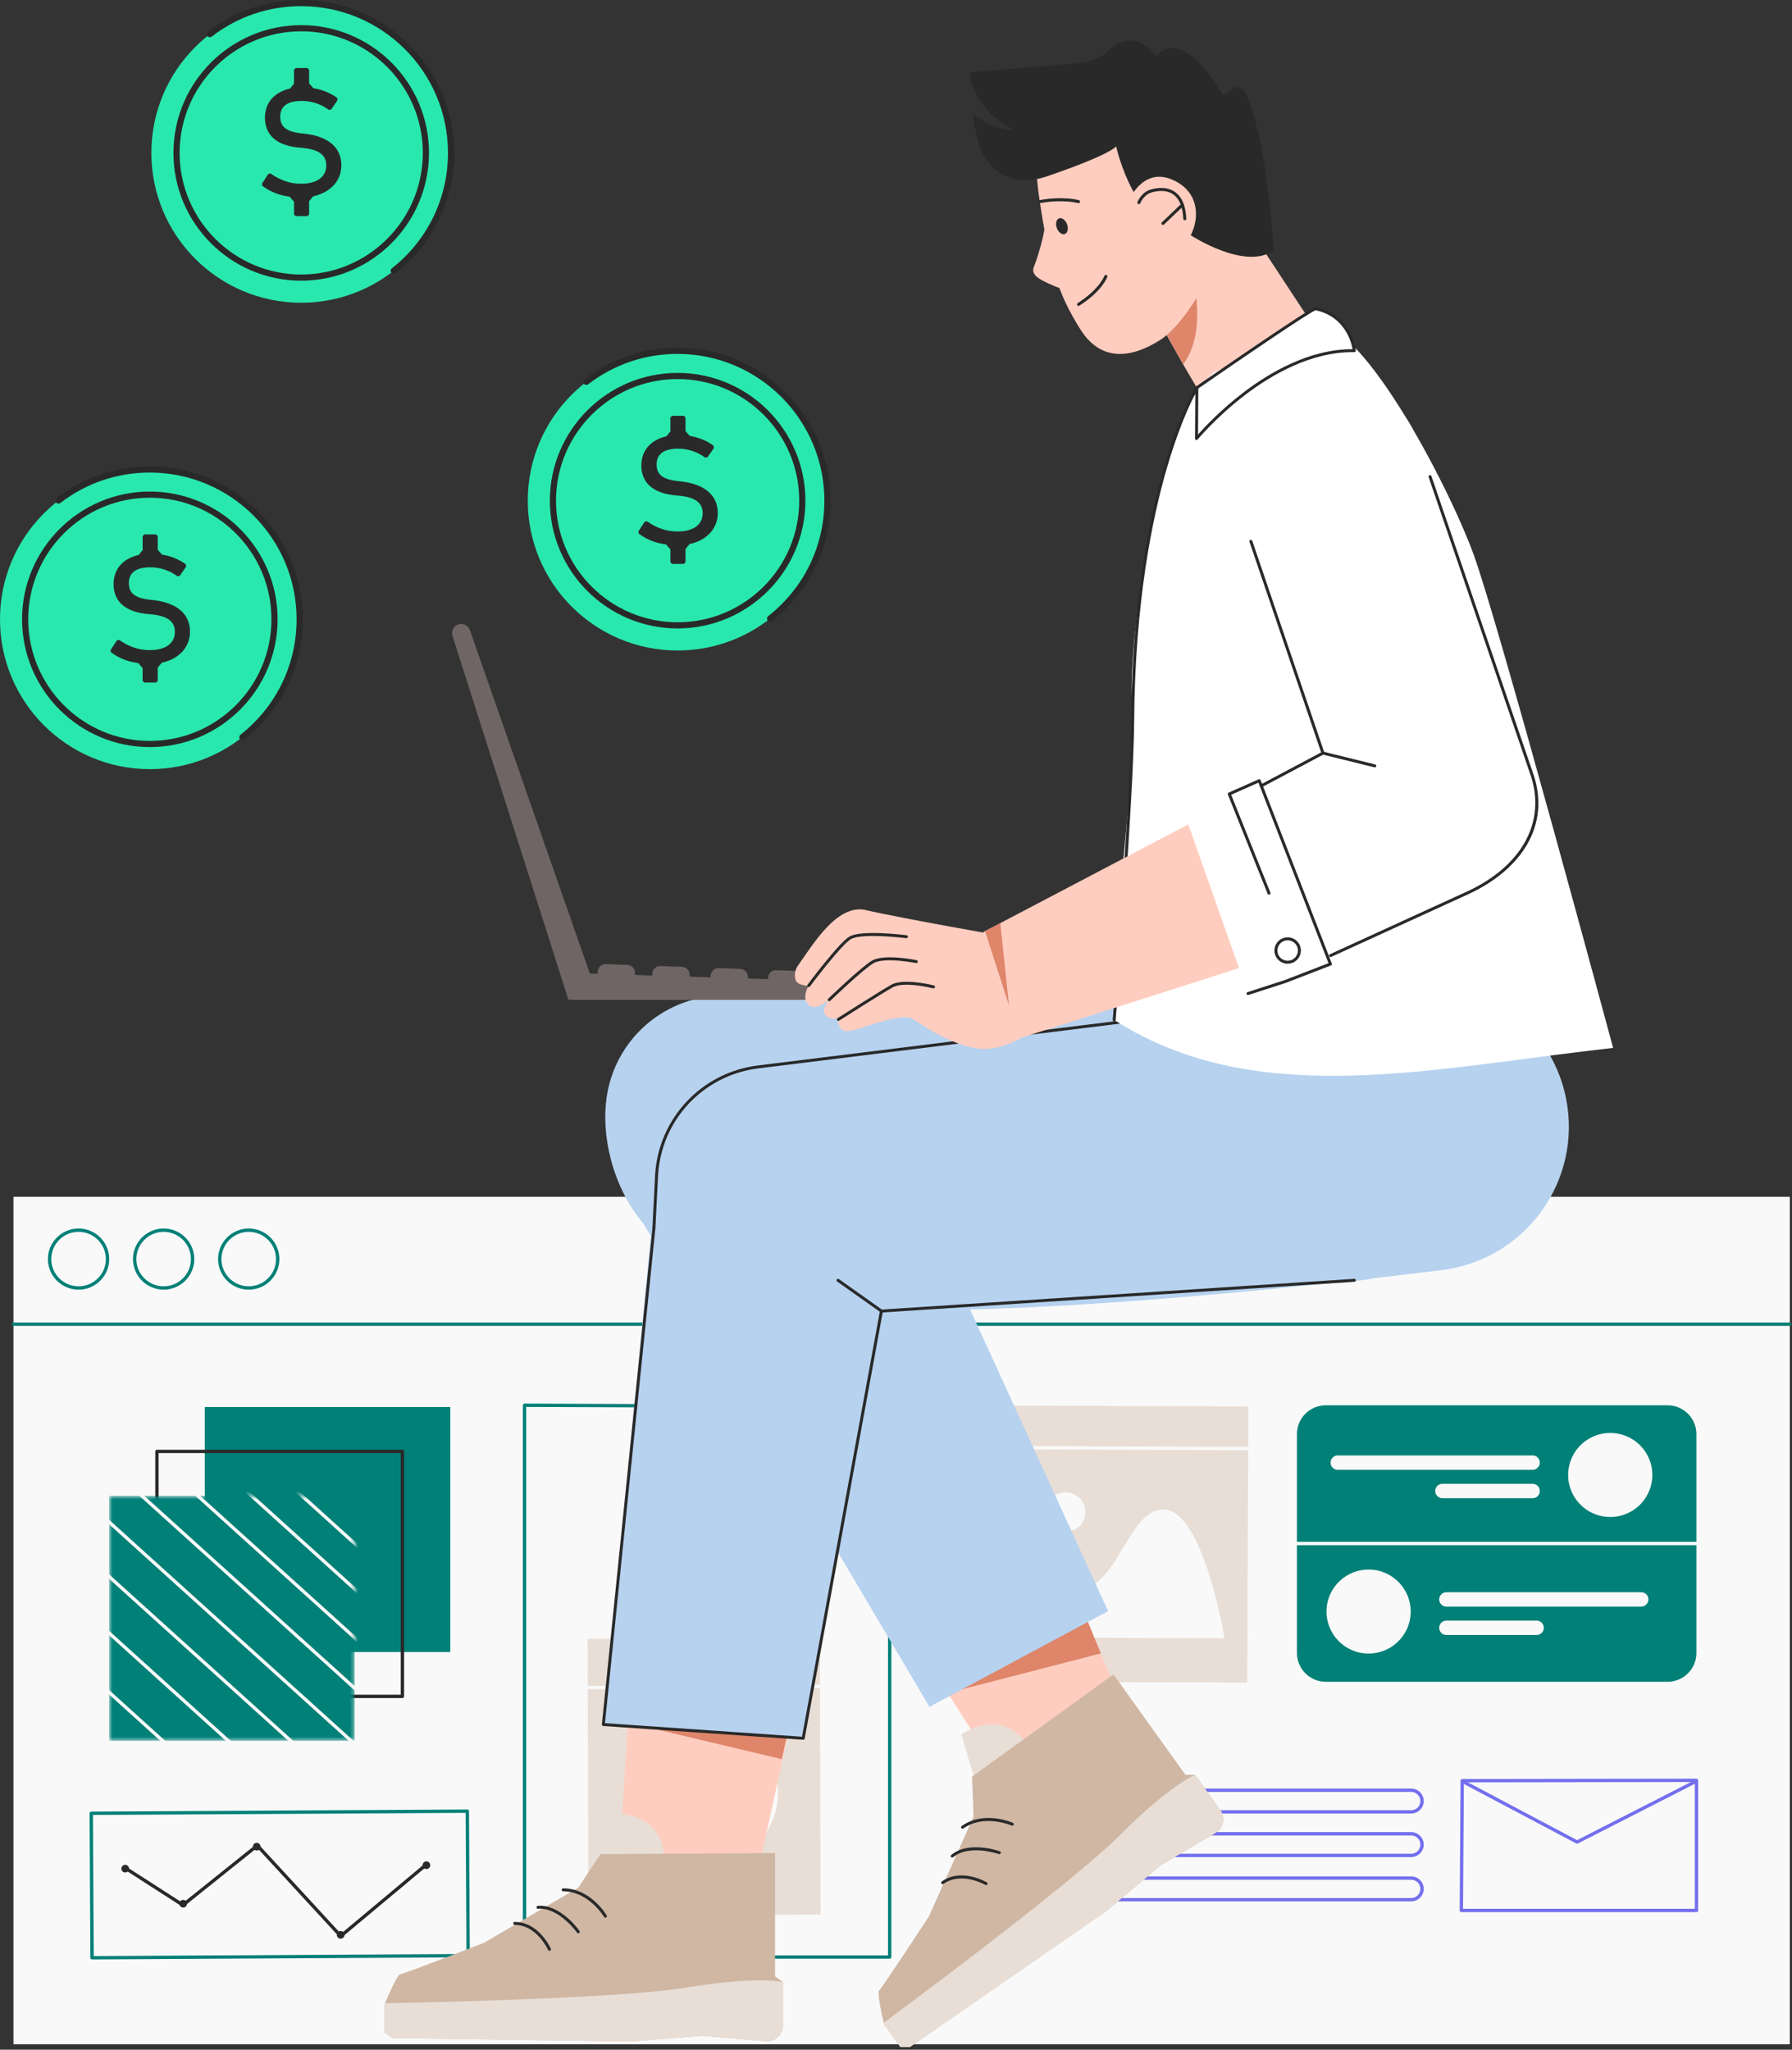 <svg width="438" height="501" viewBox="0 0 438 501" fill="none" xmlns="http://www.w3.org/2000/svg">
<rect x="0" y="0" width="438" height="501" fill="#333333" stroke="none"/>
<path d="M3.291 292.524H437.472V499.678H3.291V292.524Z" fill="#F9F9F9"/>
<path d="M3.285 324.074H437.467C437.693 324.074 437.876 323.892 437.876 323.665C437.876 323.439 437.693 323.257 437.467 323.257H3.285C3.059 323.257 2.876 323.439 2.876 323.665C2.876 323.892 3.059 324.074 3.285 324.074Z" fill="#008077"/>
<path d="M19.203 315.226C23.334 315.226 26.695 311.872 26.695 307.751C26.695 303.629 23.334 300.275 19.203 300.275C15.073 300.275 11.71 303.629 11.71 307.751C11.71 311.872 15.07 315.226 19.203 315.226ZM19.203 301.093C22.884 301.093 25.876 304.081 25.876 307.751C25.876 311.42 22.881 314.409 19.203 314.409C15.526 314.409 12.529 311.42 12.529 307.751C12.529 304.081 15.523 301.093 19.203 301.093Z" fill="#008077"/>
<path d="M39.996 315.226C44.126 315.226 47.487 311.872 47.487 307.751C47.487 303.629 44.126 300.275 39.996 300.275C35.865 300.275 32.504 303.629 32.504 307.751C32.504 311.872 35.865 315.226 39.996 315.226ZM39.996 301.093C43.676 301.093 46.668 304.081 46.668 307.751C46.668 311.42 43.673 314.409 39.996 314.409C36.318 314.409 33.323 311.42 33.323 307.751C33.323 304.081 36.318 301.093 39.996 301.093Z" fill="#008077"/>
<path d="M60.795 315.226C64.925 315.226 68.286 311.872 68.286 307.751C68.286 303.629 64.925 300.275 60.795 300.275C56.664 300.275 53.303 303.629 53.303 307.751C53.303 311.872 56.664 315.226 60.795 315.226ZM60.795 301.093C64.475 301.093 67.467 304.081 67.467 307.751C67.467 311.42 64.472 314.409 60.795 314.409C57.117 314.409 54.123 311.42 54.123 307.751C54.123 304.081 57.117 301.093 60.795 301.093Z" fill="#008077"/>
<path d="M50.057 343.915H110.055V403.794H50.057V343.915Z" fill="#008077"/>
<path d="M38.361 415.049H98.359C98.585 415.049 98.768 414.867 98.768 414.641V354.762C98.768 354.536 98.585 354.354 98.359 354.354H38.361C38.134 354.354 37.951 354.536 37.951 354.762V414.641C37.951 414.867 38.134 415.049 38.361 415.049ZM97.949 414.232H38.77V355.171H97.949V414.232Z" fill="#292929"/>
<mask id="mask0_3674_1538" style="mask-type:luminance" maskUnits="userSpaceOnUse" x="26" y="365" width="61" height="61">
<path d="M26.664 365.613H86.662V425.492H26.664V365.613Z" fill="white"/>
</mask>
<g mask="url(#mask0_3674_1538)">
<path d="M26.664 365.614H86.662V425.493H26.664V365.614Z" fill="#008077"/>
<path d="M111.455 400.072C111.567 400.072 111.679 400.026 111.758 399.939C111.911 399.773 111.898 399.514 111.731 399.361L50.475 343.98C50.308 343.828 50.049 343.841 49.896 344.008C49.743 344.174 49.757 344.433 49.923 344.585L111.18 399.966C111.259 400.037 111.357 400.072 111.455 400.072Z" fill="#F9F9F9"/>
<path d="M104.648 405.047C104.76 405.047 104.872 405.001 104.951 404.914C105.104 404.747 105.09 404.489 104.924 404.336L43.667 348.955C43.501 348.802 43.242 348.816 43.089 348.982C42.936 349.148 42.949 349.407 43.116 349.56L104.372 404.941C104.452 405.012 104.55 405.047 104.648 405.047Z" fill="#F9F9F9"/>
<path d="M97.844 410.792C97.956 410.792 98.068 410.746 98.147 410.659C98.3 410.492 98.286 410.234 98.12 410.081L36.863 354.7C36.697 354.548 36.437 354.561 36.285 354.727C36.132 354.894 36.145 355.152 36.312 355.305L97.568 410.686C97.647 410.757 97.746 410.792 97.844 410.792Z" fill="#F9F9F9"/>
<path d="M91.034 416.983C91.145 416.983 91.257 416.936 91.337 416.849C91.489 416.683 91.476 416.424 91.309 416.272L30.053 360.891C29.886 360.738 29.627 360.752 29.474 360.918C29.321 361.084 29.335 361.343 29.501 361.495L90.758 416.876C90.837 416.947 90.935 416.983 91.034 416.983Z" fill="#F9F9F9"/>
<path d="M91.034 430.625C91.145 430.625 91.257 430.579 91.337 430.491C91.489 430.325 91.476 430.066 91.309 429.914L23.244 368.379C23.078 368.226 22.818 368.24 22.665 368.406C22.512 368.572 22.526 368.831 22.693 368.984L90.758 430.519C90.837 430.589 90.935 430.625 91.034 430.625Z" fill="#F9F9F9"/>
<path d="M77.422 431.649C77.534 431.649 77.646 431.602 77.725 431.515C77.878 431.349 77.865 431.09 77.698 430.938L16.442 375.557C16.275 375.404 16.016 375.418 15.863 375.584C15.71 375.75 15.724 376.009 15.89 376.161L77.147 431.542C77.226 431.613 77.324 431.649 77.422 431.649Z" fill="#F9F9F9"/>
<path d="M70.615 439.305C70.727 439.305 70.839 439.259 70.918 439.171C71.071 439.005 71.057 438.746 70.891 438.594L9.634 383.213C9.468 383.06 9.208 383.074 9.055 383.24C8.903 383.406 8.916 383.665 9.083 383.818L70.339 439.199C70.418 439.269 70.517 439.305 70.615 439.305Z" fill="#F9F9F9"/>
<path d="M63.804 447.621C63.916 447.621 64.028 447.575 64.107 447.488C64.26 447.322 64.246 447.063 64.08 446.91L2.823 391.529C2.657 391.377 2.398 391.39 2.245 391.556C2.092 391.723 2.105 391.981 2.272 392.134L63.528 447.515C63.608 447.586 63.706 447.621 63.804 447.621Z" fill="#F9F9F9"/>
</g>
<path d="M324.051 343.489H407.576C411.474 343.489 414.633 346.642 414.633 350.531V404.03C414.633 407.919 411.474 411.072 407.576 411.072H324.051C320.153 411.072 316.994 407.919 316.994 404.03V350.531C316.994 346.642 320.153 343.489 324.051 343.489Z" fill="#008077"/>
<path d="M383.548 362.842C382.263 357.317 385.71 351.798 391.247 350.515C396.784 349.232 402.314 352.672 403.6 358.197C404.885 363.722 401.438 369.241 395.902 370.524C390.365 371.806 384.834 368.367 383.548 362.842Z" fill="#F9F9F9"/>
<path d="M326.977 359.259H374.599C375.571 359.259 376.36 358.472 376.36 357.502C376.36 356.532 375.571 355.745 374.599 355.745H326.977C326.005 355.745 325.216 356.532 325.216 357.502C325.216 358.472 326.005 359.259 326.977 359.259Z" fill="#F9F9F9"/>
<path d="M352.549 366.198H374.599C375.571 366.198 376.36 365.411 376.36 364.441C376.36 363.471 375.571 362.684 374.599 362.684H352.549C351.577 362.684 350.788 363.471 350.788 364.441C350.788 365.411 351.577 366.198 352.549 366.198Z" fill="#F9F9F9"/>
<path d="M332.185 403.91C326.648 402.627 323.201 397.108 324.486 391.583C325.772 386.058 331.303 382.618 336.84 383.901C342.377 385.184 345.823 390.703 344.538 396.228C343.252 401.753 337.722 405.192 332.185 403.91Z" fill="#F9F9F9"/>
<path d="M353.527 389.182H401.15C402.122 389.182 402.911 389.968 402.911 390.939C402.911 391.909 402.122 392.696 401.15 392.696H353.527C352.555 392.696 351.766 391.909 351.766 390.939C351.766 389.968 352.555 389.182 353.527 389.182Z" fill="#F9F9F9"/>
<path d="M375.576 399.634H353.526C352.554 399.634 351.765 398.847 351.765 397.877C351.765 396.907 352.554 396.12 353.526 396.12H375.576C376.548 396.12 377.337 396.907 377.337 397.877C377.337 398.847 376.548 399.634 375.576 399.634Z" fill="#F9F9F9"/>
<path d="M316.996 377.689H414.635C414.862 377.689 415.045 377.507 415.045 377.281C415.045 377.055 414.862 376.872 414.635 376.872H316.996C316.769 376.872 316.586 377.055 316.586 377.281C316.586 377.507 316.769 377.689 316.996 377.689Z" fill="#F9F9F9"/>
<path d="M231.767 343.509L305.106 343.777L304.858 411.27L231.519 411.002L231.767 343.509Z" fill="#E8DED6"/>
<path d="M305.063 354.475C305.29 354.475 305.473 354.292 305.473 354.069C305.473 353.843 305.29 353.66 305.066 353.657L231.729 353.388C231.503 353.388 231.32 353.57 231.32 353.794C231.32 354.02 231.503 354.202 231.726 354.205L305.063 354.475Z" fill="#F9F9F9"/>
<path d="M299.3 400.438L237.451 400.209C237.451 400.209 241.756 383.57 249.127 382.428C258.305 381.006 262.218 391.258 268.262 386.599C274.309 381.943 277.309 368.81 284.454 368.965C294.175 369.18 299.297 400.436 299.297 400.436L299.3 400.438Z" fill="#F9F9F9"/>
<path d="M258.16 373.854C255.797 372.603 254.897 369.678 256.15 367.32C257.404 364.962 260.335 364.064 262.698 365.315C265.061 366.565 265.961 369.491 264.708 371.849C263.454 374.207 260.523 375.104 258.16 373.854Z" fill="#F9F9F9"/>
<path d="M128.206 478.761H217.456C217.682 478.761 217.865 478.578 217.865 478.352V343.818C217.865 343.592 217.682 343.41 217.458 343.41L128.208 343.08C128.099 343.08 127.995 343.124 127.919 343.2C127.842 343.276 127.799 343.38 127.799 343.489V478.352C127.799 478.578 127.982 478.761 128.208 478.761H128.206ZM217.046 477.943H128.615V343.897L217.046 344.224V477.943Z" fill="#008077"/>
<path d="M166.486 384.158C161.096 380.867 159.4 373.839 162.698 368.46C165.996 363.082 173.039 361.389 178.429 364.68C183.819 367.971 185.515 374.999 182.217 380.378C178.919 385.756 171.876 387.449 166.486 384.158Z" fill="#736FED"/>
<path d="M166.085 374.49L175.184 379.579L175.048 369.17L166.085 374.49Z" fill="#F0EDEA"/>
<path d="M200.566 467.959L143.809 468.248L143.631 400.572L200.386 400.286L200.566 467.959Z" fill="#E8DED6"/>
<path d="M143.642 412.905L200.399 412.616C200.626 412.616 200.809 412.431 200.806 412.205C200.806 411.979 200.623 411.799 200.396 411.799L143.639 412.088C143.412 412.088 143.23 412.273 143.232 412.499C143.232 412.725 143.415 412.905 143.642 412.905Z" fill="#F9F9F9"/>
<path d="M195.672 409.125C195.776 409.125 195.883 409.084 195.962 409.005C196.123 408.844 196.123 408.585 195.962 408.427L191.7 404.18C191.539 404.022 191.28 404.022 191.121 404.18C190.963 404.341 190.963 404.6 191.121 404.758L195.383 409.005C195.462 409.084 195.569 409.125 195.672 409.125Z" fill="#F9F9F9"/>
<path d="M191.412 409.127C191.515 409.127 191.622 409.086 191.701 409.007L195.957 404.755C196.115 404.594 196.115 404.335 195.957 404.177C195.796 404.019 195.537 404.016 195.378 404.177L191.122 408.43C190.964 408.59 190.964 408.849 191.122 409.007C191.201 409.086 191.308 409.127 191.412 409.127Z" fill="#F9F9F9"/>
<path d="M166.23 455.236C156.781 452.015 151.737 441.76 154.965 432.33C158.193 422.9 168.47 417.867 177.92 421.089C187.37 424.31 192.414 434.565 189.186 443.995C185.958 453.424 175.68 458.457 166.23 455.236Z" fill="#F9F9F9"/>
<path d="M182.396 448.525L161.669 448.427C161.697 442.717 166.36 438.108 172.082 438.135C177.804 438.162 182.423 442.815 182.396 448.525Z" fill="#736FED"/>
<path d="M168.001 434.75C166.762 432.479 167.604 429.635 169.88 428.399C172.157 427.163 175.007 428.002 176.246 430.274C177.484 432.546 176.643 435.39 174.366 436.626C172.089 437.862 169.24 437.022 168.001 434.75Z" fill="#736FED"/>
<path d="M22.5 478.933L114.423 478.421C114.532 478.421 114.636 478.377 114.713 478.298C114.789 478.222 114.833 478.118 114.83 478.009L114.633 442.695C114.633 442.469 114.448 442.289 114.224 442.289L22.301 442.801C22.192 442.801 22.088 442.845 22.012 442.924C21.935 443 21.892 443.106 21.894 443.213L22.091 478.527C22.091 478.753 22.276 478.933 22.5 478.933ZM114.011 477.606L22.907 478.113L22.713 443.616L113.817 443.109L114.011 477.606Z" fill="#008077"/>
<path d="M83.287 473.634C83.38 473.634 83.472 473.601 83.549 473.539L104.527 456.006C104.701 455.861 104.723 455.602 104.578 455.431C104.434 455.256 104.174 455.235 104.002 455.379L83.325 472.662L63.194 450.808C63.047 450.65 62.803 450.631 62.637 450.767L44.684 465.156L30.832 456.243C30.644 456.12 30.39 456.174 30.267 456.365C30.144 456.556 30.199 456.806 30.39 456.929L44.49 466.001C44.638 466.096 44.832 466.085 44.968 465.976L62.853 451.641L82.989 473.501C83.069 473.588 83.18 473.634 83.292 473.634H83.287Z" fill="#292929"/>
<path d="M103.286 455.91C103.288 456.428 103.712 456.845 104.23 456.842C104.749 456.839 105.167 456.417 105.164 455.899C105.161 455.382 104.738 454.965 104.219 454.968C103.701 454.971 103.283 455.393 103.286 455.91Z" fill="#292929"/>
<path d="M82.329 472.931C82.332 473.448 82.755 473.865 83.274 473.863C83.792 473.86 84.21 473.438 84.207 472.92C84.205 472.402 83.781 471.986 83.263 471.988C82.744 471.991 82.326 472.413 82.329 472.931Z" fill="#292929"/>
<path d="M62.747 452.312C62.228 452.312 61.808 451.892 61.808 451.375C61.808 450.857 62.228 450.438 62.747 450.438C63.265 450.438 63.686 450.857 63.686 451.375C63.686 451.892 63.265 452.312 62.747 452.312Z" fill="#292929"/>
<path d="M44.556 464.407C44.05 464.526 43.739 465.033 43.859 465.534C43.979 466.036 44.487 466.349 44.989 466.229C45.492 466.109 45.806 465.603 45.686 465.101C45.566 464.597 45.058 464.287 44.556 464.407Z" fill="#292929"/>
<path d="M30.389 455.836C29.884 455.956 29.573 456.463 29.693 456.964C29.813 457.468 30.321 457.779 30.823 457.659C31.325 457.539 31.639 457.032 31.519 456.531C31.399 456.027 30.891 455.716 30.389 455.836Z" fill="#292929"/>
<path d="M357.18 467.379H414.652C414.879 467.379 415.062 467.197 415.062 466.97V435.16C415.062 435.051 415.018 434.947 414.942 434.871C414.865 434.795 414.761 434.751 414.652 434.751L357.395 434.835C357.171 434.835 356.989 435.018 356.986 435.241L356.773 466.968C356.773 467.077 356.814 467.18 356.893 467.259C356.969 467.336 357.073 467.379 357.182 467.379H357.18ZM414.243 466.562H357.592L357.799 435.653L414.243 435.568V466.559V466.562Z" fill="#736FED"/>
<path d="M385.466 450.649C385.528 450.649 385.594 450.636 385.651 450.603L414.835 435.702C415.037 435.598 415.116 435.353 415.013 435.151C414.909 434.95 414.663 434.871 414.461 434.974L385.468 449.778L357.868 435.159C357.668 435.053 357.42 435.13 357.314 435.328C357.207 435.527 357.284 435.775 357.483 435.881L385.272 450.6C385.332 450.633 385.397 450.647 385.463 450.647L385.466 450.649Z" fill="#736FED"/>
<path d="M261.733 443.273H344.928C346.613 443.273 347.986 441.906 347.986 440.222C347.986 438.538 346.615 437.171 344.928 437.171H261.733C260.049 437.171 258.676 438.538 258.676 440.222C258.676 441.906 260.046 443.273 261.733 443.273ZM344.928 437.991C346.162 437.991 347.167 438.993 347.167 440.225C347.167 441.456 346.162 442.459 344.928 442.459H261.733C260.499 442.459 259.495 441.456 259.495 440.225C259.495 438.993 260.499 437.991 261.733 437.991H344.928Z" fill="#736FED"/>
<path d="M272.951 453.917H344.928C346.613 453.917 347.986 452.549 347.986 450.866C347.986 449.182 346.615 447.814 344.928 447.814H272.951C271.267 447.814 269.896 449.182 269.896 450.866C269.896 452.549 271.267 453.917 272.951 453.917ZM344.928 448.634C346.162 448.634 347.167 449.637 347.167 450.868C347.167 452.1 346.162 453.102 344.928 453.102H272.951C271.717 453.102 270.715 452.1 270.715 450.868C270.715 449.637 271.72 448.634 272.951 448.634H344.928Z" fill="#736FED"/>
<path d="M249.205 464.743H344.928C346.613 464.743 347.986 463.375 347.986 461.692C347.986 460.008 346.616 458.641 344.928 458.641H249.205C247.521 458.641 246.148 460.008 246.148 461.692C246.148 463.375 247.518 464.743 249.205 464.743ZM344.928 459.461C346.162 459.461 347.167 460.463 347.167 461.694C347.167 462.926 346.162 463.928 344.928 463.928H249.205C247.971 463.928 246.967 462.926 246.967 461.694C246.967 460.463 247.971 459.461 249.205 459.461H344.928Z" fill="#736FED"/>
<path d="M213.159 269.517C232.914 316.518 274.888 418.206 274.888 418.206L244.852 434.557L156.694 296.057C149.402 284.98 154.955 268.027 168.419 259.465C183.486 249.884 206.249 253.076 213.159 269.517Z" fill="#FFCDBF"/>
<path d="M269.071 404.13L232.988 413.458L265.568 395.655L269.071 404.13Z" fill="#DE856A"/>
<path d="M163.659 246.58C155.982 250.543 150.292 257.836 148.54 266.657C145.223 283.39 155.93 306.635 172.998 307.583C213.348 309.826 284.97 311.918 327.231 313.185C333.475 313.37 339.421 311.97 344.657 309.33C353.562 304.848 360.428 296.801 363.246 286.915C363.781 285.049 364.168 283.117 364.398 281.134C366.265 265.066 357.354 250.508 343.731 244.125C338.88 241.85 333.428 240.616 327.651 240.72L306.688 241.104L297.266 241.273L232.073 242.466L173.71 243.534C170.123 243.94 166.73 244.991 163.656 246.58H163.659Z" fill="#B6D2EF"/>
<path d="M270.843 393.799L227.176 417.195L154.184 293.875L216.608 275.273L270.843 393.799Z" fill="#B6D2EF"/>
<path d="M251.367 426.787C251.277 426.828 245.956 416.988 234.954 423.938L241.012 443.983L255.539 432.614L251.367 426.79V426.787Z" fill="#E8DED6"/>
<path d="M216.066 494.757L220.057 500.331H222.421L270.514 467.027L283.752 455.898L297.361 447.851C299.122 446.62 299.537 444.19 298.286 442.443L292.092 433.794C292.092 433.794 292.092 433.794 292.086 433.794H289.73L272.16 409.268L237.587 434.243L237.953 444.042L227.062 468.383C227.062 468.383 215.553 486.023 214.884 486.502C214.291 486.925 215.651 492.986 215.989 494.441C215.989 494.441 215.989 494.441 215.989 494.446C216.039 494.645 216.066 494.754 216.066 494.754V494.757Z" fill="#CFB7A4"/>
<path d="M235.26 446.991C235.333 446.991 235.407 446.969 235.47 446.923C240.55 443.299 247.214 446.187 247.283 446.214C247.466 446.296 247.679 446.214 247.76 446.032C247.842 445.849 247.76 445.637 247.577 445.555C247.291 445.427 240.474 442.469 235.049 446.334C234.886 446.451 234.85 446.675 234.965 446.838C235.036 446.936 235.148 446.988 235.26 446.988V446.991Z" fill="#292929"/>
<path d="M232.734 454.041C232.816 454.041 232.898 454.013 232.966 453.956C236.886 450.671 244.061 453.155 244.132 453.183C244.32 453.248 244.528 453.15 244.593 452.962C244.662 452.774 244.561 452.567 244.372 452.502C244.064 452.393 236.739 449.854 232.499 453.403C232.346 453.531 232.327 453.76 232.456 453.913C232.527 453.997 232.63 454.041 232.734 454.041Z" fill="#292929"/>
<path d="M241.008 460.765C241.13 460.765 241.253 460.702 241.319 460.588C241.42 460.416 241.362 460.195 241.19 460.094C240.939 459.947 234.955 456.493 230.191 459.887C230.027 460.005 229.992 460.228 230.107 460.391C230.221 460.555 230.448 460.59 230.612 460.476C234.988 457.354 240.765 460.683 240.822 460.716C240.879 460.748 240.942 460.765 241.005 460.765H241.008Z" fill="#292929"/>
<path d="M216.066 494.757L220.057 500.331H222.421L270.514 467.027L283.752 455.898L297.361 447.851C299.122 446.62 299.537 444.19 298.286 442.443L292.092 433.794C292.092 433.794 292.092 433.794 292.086 433.794C291.89 433.881 285.602 436.627 273.724 448.565C261.655 460.696 215.989 494.441 215.989 494.441C215.989 494.441 215.989 494.441 215.989 494.446C216.039 494.645 216.066 494.754 216.066 494.754V494.757Z" fill="#E8DED6"/>
<path d="M217.536 308.98C206.925 358.837 183.345 466.264 183.345 466.264L150.973 459.571L161.442 301.674C161.778 288.426 170.558 274.655 186.515 275.276C204.369 275.971 221.249 291.54 217.536 308.978V308.98Z" fill="#FFCDBF"/>
<path d="M191.083 429.983L152.639 420.856L192.552 423.273L191.083 429.983Z" fill="#DE856A"/>
<path d="M220.974 291.964L196.327 424.88L147.471 421.521L160.619 286.181L220.974 291.964Z" fill="#B6D2EF"/>
<path d="M382.733 268.288C386.888 288.483 372.902 307.921 352.4 310.443C304.611 316.322 221.967 324.511 184.443 317.725C167.62 314.685 157.082 297.849 161.718 281.427C165.141 269.305 176.034 260.786 188.647 260.366L343.148 240.417C361.646 237.826 378.977 250.025 382.736 268.286L382.733 268.288Z" fill="#B6D2EF"/>
<path d="M159.832 300.528C160.023 300.528 160.184 300.378 160.193 300.184L160.834 287.457C161.519 273.882 171.825 262.813 185.344 261.141L306.235 246.176C306.435 246.152 306.574 245.972 306.549 245.773C306.525 245.574 306.345 245.435 306.145 245.46L185.254 260.424C171.388 262.14 160.812 273.495 160.111 287.421L159.469 300.149C159.458 300.348 159.614 300.517 159.813 300.528C159.819 300.528 159.824 300.528 159.832 300.528Z" fill="#292929"/>
<path d="M215.435 320.818C215.435 320.818 215.451 320.818 215.459 320.818L331.043 313.304C331.242 313.291 331.393 313.119 331.382 312.92C331.368 312.722 331.193 312.572 330.997 312.583L215.413 320.096C215.213 320.11 215.063 320.281 215.074 320.48C215.088 320.671 215.246 320.818 215.435 320.818Z" fill="#292929"/>
<path d="M196.328 425.242C196.5 425.242 196.652 425.12 196.682 424.945L215.793 320.52C215.817 320.381 215.76 320.242 215.645 320.161L205.042 312.647C204.878 312.533 204.654 312.571 204.537 312.732C204.422 312.895 204.46 313.118 204.621 313.236L215.036 320.616L196.025 424.499L147.867 421.186L160.19 300.203C160.209 300.004 160.065 299.827 159.868 299.808C159.674 299.786 159.491 299.933 159.472 300.129L147.111 421.483C147.1 421.581 147.13 421.676 147.192 421.753C147.255 421.826 147.345 421.873 147.444 421.881L196.298 425.24C196.298 425.24 196.314 425.24 196.322 425.24L196.328 425.242Z" fill="#292929"/>
<path d="M162.32 455.123C162.221 455.106 163.628 444.01 150.63 443.28L143.878 463.105L162.32 462.285V455.125V455.123Z" fill="#E8DED6"/>
<path d="M93.991 489.939V496.79L95.916 498.161L154.448 498.972L171.701 497.599L187.462 498.948C189.613 498.967 191.366 497.232 191.366 495.085V484.455C191.366 484.455 191.363 484.455 191.36 484.452L189.441 483.087V452.936L146.76 453.194L141.349 461.381L118.305 474.866C118.305 474.866 98.662 482.54 97.838 482.54C97.109 482.54 94.685 488.261 94.111 489.639C94.111 489.639 94.111 489.642 94.109 489.645C94.032 489.835 93.991 489.939 93.991 489.939Z" fill="#CFB7A4"/>
<path d="M147.981 468.736C148.044 468.736 148.106 468.72 148.164 468.687C148.336 468.586 148.393 468.366 148.292 468.194C148.134 467.922 144.312 461.561 137.645 461.561C137.446 461.561 137.282 461.721 137.282 461.923C137.282 462.124 137.443 462.285 137.645 462.285C143.891 462.285 147.631 468.499 147.667 468.562C147.735 468.676 147.855 468.739 147.978 468.739L147.981 468.736Z" fill="#292929"/>
<path d="M141.347 472.553C141.418 472.553 141.492 472.531 141.554 472.487C141.718 472.373 141.759 472.147 141.644 471.986C141.456 471.716 136.971 465.396 131.459 465.832C131.259 465.848 131.109 466.02 131.126 466.219C131.142 466.418 131.319 466.57 131.513 466.551C136.613 466.162 141.006 472.338 141.049 472.4C141.12 472.501 141.232 472.555 141.347 472.555V472.553Z" fill="#292929"/>
<path d="M134.3 476.821C134.349 476.821 134.398 476.811 134.448 476.791C134.631 476.71 134.712 476.497 134.631 476.315C134.513 476.048 131.655 469.766 125.802 469.766C125.602 469.766 125.439 469.926 125.439 470.128C125.439 470.33 125.6 470.49 125.802 470.49C131.18 470.49 133.94 476.549 133.967 476.609C134.027 476.742 134.161 476.824 134.297 476.824L134.3 476.821Z" fill="#292929"/>
<path d="M93.991 489.938V496.789L95.916 498.16L154.448 498.971L171.702 497.598L187.462 498.947C189.613 498.966 191.366 497.231 191.366 495.084V484.454C191.366 484.454 191.363 484.454 191.361 484.451C191.15 484.408 184.434 482.994 167.814 485.813C150.926 488.679 94.111 489.638 94.111 489.638C94.111 489.638 94.111 489.641 94.109 489.644C94.032 489.834 93.991 489.938 93.991 489.938Z" fill="#E8DED6"/>
<path d="M323.389 83.176C322.734 82.435 302.242 50.855 300.241 48.357C298.237 45.859 280.809 73.968 280.809 73.968C280.809 73.968 296.61 103.428 298.48 102.899C300.35 102.371 323.389 83.178 323.389 83.178V83.176Z" fill="#FFCDBF"/>
<path d="M289.066 58.336C289.066 58.336 296.975 78.784 289.192 89.07L280.805 73.965L289.066 58.333V58.336Z" fill="#DE856A"/>
<path d="M271.939 20.673C255.103 25.539 251.491 31.674 254.098 48.97C256.421 64.4 258.373 71.529 264.123 80.59C269.089 88.419 276.446 87.665 283.618 83.066C290.953 78.364 301.123 59.428 300.424 50.49C299.725 41.552 295.275 14.473 272.774 20.442C272.493 20.515 272.214 20.594 271.939 20.673Z" fill="#FFCDBF"/>
<path d="M255.323 55.192C255.512 55.773 254.289 61.142 252.681 65.299C251.971 67.133 253.923 68.212 256.254 69.282C258.244 70.198 260.338 70.987 260.292 70.437L255.326 55.192H255.323Z" fill="#FFCDBF"/>
<path d="M258.314 55.742C257.927 54.685 258.172 53.624 258.862 53.372C259.551 53.121 260.424 53.773 260.812 54.83C261.199 55.887 260.954 56.948 260.264 57.2C259.575 57.452 258.702 56.799 258.314 55.742Z" fill="#292929"/>
<path d="M254.143 49.653C254.165 49.653 254.187 49.653 254.212 49.648C259.789 48.632 263.48 49.629 263.518 49.639C263.715 49.694 263.92 49.58 263.974 49.383C264.029 49.187 263.914 48.983 263.718 48.928C263.562 48.885 259.838 47.869 254.078 48.92C253.876 48.956 253.742 49.149 253.78 49.351C253.813 49.531 253.969 49.653 254.143 49.653Z" fill="#292929"/>
<path d="M263.617 74.768C263.685 74.768 263.753 74.749 263.816 74.711C269.393 71.145 270.597 67.813 270.644 67.674C270.712 67.481 270.608 67.271 270.414 67.203C270.221 67.135 270.01 67.238 269.942 67.431C269.931 67.464 268.749 70.676 263.415 74.087C263.243 74.196 263.194 74.424 263.303 74.599C263.374 74.708 263.494 74.768 263.614 74.768H263.617Z" fill="#292929"/>
<path d="M248.446 31.843C242.128 30.284 236.22 20.714 237.203 17.655C241.509 17.265 252.977 16.35 260.531 15.751C264.105 15.467 268.154 15.138 270.671 12.591C277.264 5.913 282.735 13.697 282.735 13.697C289.41 6.022 298.883 23.191 298.883 23.191C301.629 22.253 303.426 17.554 306.259 27.606C306.554 28.647 306.882 29.87 307.239 31.219C310.133 42.279 311.296 61.177 311.296 61.177C304.449 66.274 291.042 57.505 291.042 57.505C277.266 56.699 272.811 35.768 272.811 35.768C272.811 35.768 271.91 37.607 256.002 43.069C247.695 45.922 242.614 41.881 240.187 37.629C239.128 35.785 237.79 29.083 237.686 27.702L238.672 28.462C241.476 30.622 244.907 31.807 248.448 31.84L248.446 31.843Z" fill="#292929"/>
<path d="M275.673 49.509C275.673 49.509 278.973 40.86 286.298 43.824C296.585 47.984 291.908 61.027 285.495 62.354C279.082 63.681 275.673 49.509 275.673 49.509Z" fill="#FFCDBF"/>
<path d="M289.59 53.836C289.59 53.836 289.601 53.836 289.606 53.836C289.811 53.827 289.97 53.653 289.959 53.449C289.814 50.313 288.883 48.12 287.196 46.927C285.135 45.469 282.558 45.935 281.203 46.341C278.97 47.014 278.048 49.297 278.009 49.395C277.936 49.586 278.028 49.801 278.22 49.874C278.411 49.948 278.624 49.855 278.7 49.665C278.714 49.632 279.541 47.613 281.419 47.05C282.642 46.682 284.963 46.254 286.767 47.529C288.261 48.583 289.085 50.586 289.219 53.481C289.227 53.68 289.391 53.833 289.587 53.833L289.59 53.836Z" fill="#292929"/>
<path d="M284.244 54.98C284.337 54.98 284.427 54.947 284.501 54.876L289.259 50.343C289.406 50.201 289.412 49.967 289.27 49.82C289.128 49.673 288.893 49.667 288.746 49.809L283.987 54.342C283.84 54.484 283.834 54.718 283.976 54.865C284.05 54.941 284.146 54.98 284.244 54.98Z" fill="#292929"/>
<path d="M242.382 244.387H139.73V237.821L242.434 241.052C243.335 241.079 244.053 241.818 244.053 242.719C244.053 243.64 243.305 244.387 242.382 244.387Z" fill="#706565"/>
<path d="M146.101 243.512L114.85 154.007C114.536 153.108 113.687 152.506 112.734 152.506C111.219 152.506 110.141 153.977 110.599 155.418L138.945 244.408L146.101 243.509V243.512Z" fill="#706565"/>
<path d="M196.885 240.597L196.825 239.145C196.784 238.153 195.987 237.36 194.993 237.325L189.703 237.137C188.641 237.099 187.756 237.935 187.734 238.995L187.718 239.82L196.888 240.597H196.885Z" fill="#706565"/>
<path d="M182.839 240.095L182.779 238.643C182.738 237.651 181.941 236.858 180.947 236.823L175.656 236.635C174.594 236.597 173.71 237.433 173.688 238.493L173.671 239.318L182.842 240.095H182.839Z" fill="#706565"/>
<path d="M168.604 239.591L168.544 238.139C168.503 237.147 167.706 236.355 166.712 236.319L161.421 236.131C160.359 236.093 159.474 236.929 159.453 237.989L159.436 238.815L168.606 239.591H168.604Z" fill="#706565"/>
<path d="M155.256 239.117L155.196 237.665C155.155 236.674 154.358 235.881 153.365 235.845L148.074 235.658C147.012 235.619 146.127 236.456 146.105 237.515L146.089 238.341L155.259 239.117H155.256Z" fill="#706565"/>
<path d="M322.11 79.225L296.699 91.023C296.699 91.023 291.829 95.129 288.965 102.261C279.931 124.763 275.596 162.537 276.805 172.391C277.867 181.035 272.918 226.775 272.918 226.775L272.331 249.304C305.806 270.855 347.619 261.642 388.586 256.804L394.273 256.131C394.273 256.131 366.271 152.106 360.128 135.379C353.986 118.652 333.705 79.897 322.113 79.225H322.11Z" fill="white"/>
<path d="M272.328 249.664C272.514 249.664 272.672 249.522 272.689 249.331C272.733 248.792 277.081 195.296 277.213 176.147C277.412 147.137 281.66 126.591 285.187 114.465C289.004 101.348 292.809 95.012 292.847 94.952C292.951 94.78 292.897 94.559 292.727 94.456C292.555 94.352 292.334 94.407 292.23 94.576C292.192 94.638 288.335 101.057 284.494 114.264C280.953 126.436 276.688 147.05 276.489 176.142C276.358 195.263 272.012 248.735 271.968 249.271C271.952 249.47 272.099 249.645 272.298 249.661C272.309 249.661 272.318 249.661 272.328 249.661V249.664Z" fill="#292929"/>
<path d="M321.572 75.474C320.641 75.283 292.532 94.767 292.532 94.767L292.448 107.187C292.448 107.187 310.452 85.349 331.012 85.714C331.012 85.714 330.218 77.248 321.569 75.474H321.572Z" fill="white"/>
<path d="M292.45 107.546C292.556 107.546 292.66 107.5 292.728 107.415C292.772 107.361 297.293 101.915 304.255 96.589C310.657 91.688 320.485 85.894 331.009 86.076C331.115 86.071 331.211 86.035 331.282 85.962C331.353 85.886 331.386 85.785 331.377 85.684C331.369 85.597 330.457 76.928 321.648 75.122C321.358 75.062 320.919 74.972 306.504 84.752C299.442 89.544 292.401 94.423 292.33 94.472C292.234 94.54 292.174 94.65 292.174 94.767L292.09 107.186C292.09 107.339 292.185 107.475 292.327 107.527C292.368 107.541 292.409 107.549 292.45 107.549V107.546ZM330.512 85.349C319.98 85.349 310.198 91.13 303.801 96.025C298.303 100.234 294.315 104.517 292.818 106.206L292.895 94.955C303.747 87.436 320.122 76.285 321.56 75.839C328.735 77.342 330.307 83.687 330.597 85.349H330.512Z" fill="#292929"/>
<path fill-rule="evenodd" clip-rule="evenodd" d="M246.613 229.07C246.613 229.07 219.763 224.36 211.677 222.458C204.499 220.772 198.504 231.236 195.075 235.949C194.322 236.984 194.084 238.311 194.472 239.531C194.759 240.43 195.815 240.727 197.229 240.961C199.116 241.275 208.166 232.443 211.057 232.639C213.083 232.778 244.557 244.843 244.557 244.843L246.61 229.07H246.613Z" fill="#FFCDBF"/>
<path fill-rule="evenodd" clip-rule="evenodd" d="M250.003 237.981C250.003 237.981 224.554 231.244 216.468 229.343C208.381 227.441 200.707 236.227 198.641 239.471C196.05 242.746 196.697 244.95 197.767 245.74C199.132 246.748 200.898 245.808 202.684 244.361C208.231 239.866 213.009 237.622 215.651 237.801C217.677 237.94 249.354 251.73 249.354 251.73L250.006 237.984L250.003 237.981Z" fill="#FFCDBF"/>
<path fill-rule="evenodd" clip-rule="evenodd" d="M257.112 241.307C257.112 241.307 231.662 234.57 223.576 232.668C215.49 230.767 205.159 241.152 203.005 243.988C199.762 247.6 202.282 249.12 204.054 249.017C205.94 249.33 216.101 240.533 218.992 240.732C221.018 240.871 253.443 250.291 253.443 250.291L257.112 241.307Z" fill="#FFCDBF"/>
<path fill-rule="evenodd" clip-rule="evenodd" d="M258.03 247.356C258.03 247.356 234.254 241.39 226.703 239.687C219.152 237.984 204.47 246.759 204.841 249.739C205.496 252.796 207.358 251.97 208.742 251.747C211.033 251.317 218.221 248.14 222.488 248.723C223.061 248.802 230.582 254.806 238.475 256.226C247.738 257.893 258.027 247.356 258.027 247.356H258.03Z" fill="#FFCDBF"/>
<path d="M197.658 241.283C197.767 241.283 197.876 241.234 197.947 241.138C198.024 241.035 205.665 230.822 208.038 229.511C210.795 227.988 221.393 229.299 221.499 229.31C221.693 229.334 221.879 229.195 221.903 228.996C221.928 228.797 221.789 228.618 221.59 228.593C221.145 228.539 210.65 227.245 207.688 228.879C205.179 230.263 197.685 240.283 197.366 240.708C197.246 240.869 197.279 241.095 197.44 241.214C197.505 241.264 197.582 241.285 197.655 241.285L197.658 241.283Z" fill="#292929"/>
<path d="M202.685 244.723C202.775 244.723 202.865 244.69 202.936 244.622C203.018 244.543 211.17 236.716 213.57 235.392C216.313 233.878 223.816 235.379 223.889 235.392C224.086 235.433 224.277 235.305 224.315 235.112C224.356 234.916 224.228 234.725 224.034 234.687C223.715 234.621 216.196 233.117 213.218 234.76C210.733 236.131 202.77 243.777 202.431 244.102C202.287 244.241 202.284 244.469 202.423 244.611C202.494 244.685 202.59 244.723 202.682 244.723H202.685Z" fill="#292929"/>
<path d="M204.926 249.525C204.994 249.525 205.059 249.506 205.12 249.468C205.226 249.4 215.808 242.649 218.24 241.309C220.978 239.797 228.014 241.549 228.085 241.565C228.281 241.611 228.475 241.497 228.524 241.303C228.573 241.11 228.456 240.914 228.262 240.865C227.962 240.789 220.875 239.029 217.891 240.677C215.439 242.031 205.166 248.583 204.729 248.86C204.56 248.967 204.511 249.19 204.62 249.359C204.688 249.468 204.806 249.525 204.926 249.525Z" fill="#292929"/>
<path d="M317.669 187.204L240.357 227.806C240.357 227.806 244.324 255.277 246.047 254.787C247.766 254.294 349.22 221.756 349.22 221.756L317.672 187.207L317.669 187.204Z" fill="#FFCDBF"/>
<path d="M244.496 225.67L246.62 245.737L240.753 227.571L244.496 225.67Z" fill="#DE856A"/>
<path d="M340.316 175.067L300.045 196.458L315.028 237.406L361.621 216.686L340.316 175.067Z" fill="white"/>
<path d="M325.182 235.638L305.029 242.852L289.533 198.921L307.789 190.816L325.182 235.638Z" fill="white"/>
<path d="M314.724 235.556C315.06 235.556 315.396 235.504 315.726 235.398C317.421 234.851 318.352 233.028 317.801 231.336C317.252 229.645 315.426 228.716 313.73 229.266C312.909 229.533 312.242 230.1 311.849 230.868C311.456 231.636 311.388 232.508 311.656 233.328C311.923 234.148 312.491 234.812 313.261 235.205C313.722 235.439 314.222 235.559 314.724 235.559V235.556ZM314.727 229.83C315.783 229.83 316.769 230.503 317.113 231.56C317.539 232.873 316.818 234.287 315.502 234.712C314.866 234.919 314.186 234.864 313.588 234.562C312.991 234.259 312.548 233.742 312.343 233.104C312.136 232.47 312.191 231.791 312.494 231.195C312.797 230.598 313.315 230.157 313.954 229.952C314.211 229.871 314.47 229.83 314.727 229.83Z" fill="#292929"/>
<path d="M305.028 243.214C305.066 243.214 305.101 243.209 305.14 243.195L314.28 240.234L325.312 235.973C325.402 235.938 325.473 235.87 325.511 235.783C325.549 235.696 325.552 235.595 325.517 235.508L308.124 190.686C308.088 190.593 308.014 190.52 307.924 190.481C307.832 190.443 307.73 190.446 307.64 190.484L300.308 193.74C300.13 193.819 300.045 194.023 300.119 194.203L309.833 218.451C309.906 218.636 310.117 218.726 310.302 218.653C310.488 218.579 310.578 218.369 310.504 218.184L300.919 194.257L307.586 191.299L324.711 235.429L314.037 239.553L304.916 242.506C304.725 242.569 304.621 242.77 304.684 242.961C304.733 243.114 304.875 243.212 305.028 243.212V243.214Z" fill="#292929"/>
<path d="M346.63 108.084L374.116 187.926C378.11 199.872 371.866 212.823 360.021 217.163C347.646 221.699 333.963 215.114 329.813 202.626L302.458 122.741C298.682 111.375 304.183 99.007 315.164 94.177C327.708 88.661 342.292 95.103 346.63 108.082V108.084Z" fill="white"/>
<path d="M336.037 187.566C336.201 187.566 336.348 187.457 336.389 187.291C336.439 187.098 336.318 186.902 336.125 186.853L323.635 183.774L306.081 132.202C306.018 132.014 305.81 131.913 305.622 131.976C305.434 132.041 305.333 132.245 305.395 132.433L323.012 184.194C323.05 184.311 323.149 184.398 323.269 184.428L335.95 187.555C335.98 187.564 336.007 187.566 336.037 187.566Z" fill="#292929"/>
<path d="M325.22 233.923C325.269 233.923 325.321 233.912 325.37 233.89L358.963 218.528C365.463 215.515 370.405 211.325 373.255 206.411C376.304 201.153 376.831 195.203 374.778 189.204L349.875 116.388C349.809 116.2 349.604 116.099 349.416 116.162C349.228 116.228 349.127 116.432 349.19 116.62L374.093 189.436C377.967 200.766 372.053 211.66 358.66 217.871L325.07 233.233C324.887 233.315 324.808 233.53 324.892 233.713C324.952 233.846 325.083 233.923 325.223 233.923H325.22Z" fill="#292929"/>
<path d="M308.284 192.445C308.341 192.445 308.399 192.432 308.453 192.402L323.526 184.395C323.703 184.303 323.769 184.082 323.676 183.908C323.583 183.731 323.362 183.665 323.187 183.758L308.115 191.764C307.937 191.857 307.872 192.078 307.965 192.252C308.03 192.375 308.156 192.443 308.284 192.443V192.445Z" fill="#292929"/>
<circle cx="36.337" cy="36.337" r="36.337" transform="matrix(-1 0 0 1 202.619 85.402)" fill="#F5FAFD"/>
<g clip-path="url(#clip0_3674_1538)">
<path d="M165.624 158.999C185.85 158.999 202.247 142.602 202.247 122.376C202.247 102.149 185.85 85.752 165.624 85.752C145.397 85.752 129 102.149 129 122.376C129 142.602 145.397 158.999 165.624 158.999Z" fill="#29E8AE"/>
<path d="M188.234 151.941C188.011 151.941 187.79 151.843 187.642 151.652C187.386 151.326 187.441 150.852 187.767 150.596C196.49 143.742 201.492 133.456 201.492 122.376C201.492 102.597 185.401 86.506 165.621 86.506C157.631 86.506 150.07 89.075 143.756 93.939C143.427 94.192 142.953 94.132 142.699 93.801C142.446 93.472 142.506 92.998 142.837 92.744C149.42 87.678 157.297 85 165.623 85C186.234 85 203 101.766 203 122.376C203 133.92 197.788 144.638 188.698 151.78C188.56 151.888 188.397 151.941 188.234 151.941Z" fill="#292929"/>
<path d="M164.268 101.623H167.142L167.553 102.035V105.36L168.58 106.549C170.796 106.918 172.808 107.739 174.409 108.931L174.492 109.505L172.931 111.764L172.357 111.847C170.427 110.409 168.128 109.671 165.706 109.671C162.258 109.671 160.492 110.983 160.492 113.531C160.492 116.078 162.093 117.267 166.075 117.636C171.782 118.171 175.436 120.755 175.436 125.395C175.436 129.212 172.768 132.046 168.54 132.989L167.553 134.179V137.421L167.142 137.833H164.268L163.857 137.421V134.302L162.79 133.07C160.246 132.741 158.15 131.92 156.14 130.442L156.017 129.908L157.578 127.526L158.113 127.403C160.451 129.044 162.876 129.908 165.583 129.908C169.4 129.908 171.742 128.307 171.742 125.433C171.742 122.766 169.772 121.451 165.543 121.122C159.877 120.71 156.758 118.208 156.758 113.774C156.758 110.12 159.016 107.533 162.916 106.632L163.859 105.442V102.035L164.271 101.623H164.268Z" fill="#292929"/>
<path d="M165.624 153.606C148.403 153.606 134.393 139.596 134.393 122.376C134.393 105.155 148.403 91.147 165.624 91.147C182.844 91.147 196.852 105.158 196.852 122.376C196.852 139.593 182.841 153.606 165.624 153.606ZM165.624 92.653C149.234 92.653 135.899 105.986 135.899 122.376C135.899 138.765 149.232 152.101 165.624 152.101C182.016 152.101 195.346 138.768 195.346 122.376C195.346 105.984 182.013 92.653 165.624 92.653Z" fill="#292929"/>
</g>
<g clip-path="url(#clip1_3674_1538)">
<path d="M73.624 73.999C93.85 73.999 110.247 57.602 110.247 37.376C110.247 17.149 93.85 0.752 73.624 0.752C53.397 0.752 37 17.149 37 37.376C37 57.602 53.397 73.999 73.624 73.999Z" fill="#29E8AE"/>
<path d="M96.234 66.941C96.011 66.941 95.79 66.843 95.642 66.652C95.386 66.326 95.441 65.852 95.767 65.596C104.49 58.742 109.492 48.456 109.492 37.376C109.492 17.597 93.401 1.506 73.621 1.506C65.631 1.506 58.07 4.075 51.756 8.939C51.427 9.192 50.953 9.132 50.699 8.801C50.446 8.472 50.506 7.998 50.837 7.744C57.42 2.678 65.297 0 73.623 0C94.234 0 111 16.766 111 37.376C111 48.92 105.788 59.638 96.698 66.78C96.56 66.888 96.397 66.941 96.234 66.941Z" fill="#292929"/>
<path d="M72.268 16.623H75.142L75.553 17.035V20.36L76.58 21.549C78.796 21.918 80.808 22.739 82.409 23.931L82.492 24.505L80.931 26.764L80.356 26.847C78.427 25.409 76.128 24.671 73.706 24.671C70.258 24.671 68.492 25.983 68.492 28.531C68.492 31.078 70.093 32.267 74.075 32.636C79.782 33.171 83.436 35.755 83.436 40.395C83.436 44.212 80.768 47.046 76.54 47.989L75.553 49.179V52.421L75.142 52.833H72.268L71.857 52.421V49.302L70.79 48.069C68.246 47.741 66.15 46.92 64.14 45.442L64.017 44.908L65.578 42.526L66.113 42.403C68.451 44.044 70.876 44.908 73.583 44.908C77.4 44.908 79.742 43.306 79.742 40.433C79.742 37.766 77.772 36.451 73.543 36.122C67.877 35.71 64.757 33.208 64.757 28.774C64.757 25.12 67.016 22.533 70.916 21.632L71.859 20.442V17.035L72.271 16.623H72.268Z" fill="#292929"/>
<path d="M73.624 68.606C56.404 68.606 42.393 54.596 42.393 37.376C42.393 20.155 56.404 6.147 73.624 6.147C90.844 6.147 104.852 20.158 104.852 37.376C104.852 54.593 90.841 68.606 73.624 68.606ZM73.624 7.653C57.234 7.653 43.899 20.986 43.899 37.376C43.899 53.765 57.232 67.101 73.624 67.101C90.016 67.101 103.346 53.768 103.346 37.376C103.346 20.984 90.013 7.653 73.624 7.653Z" fill="#292929"/>
</g>
<g clip-path="url(#clip2_3674_1538)">
<path d="M36.624 187.999C56.85 187.999 73.247 171.602 73.247 151.376C73.247 131.149 56.85 114.752 36.624 114.752C16.397 114.752 0 131.149 0 151.376C0 171.602 16.397 187.999 36.624 187.999Z" fill="#29E8AE"/>
<path d="M59.234 180.941C59.011 180.941 58.79 180.843 58.642 180.652C58.386 180.326 58.441 179.852 58.767 179.596C67.49 172.742 72.492 162.456 72.492 151.376C72.492 131.597 56.401 115.506 36.621 115.506C28.631 115.506 21.07 118.075 14.756 122.939C14.427 123.192 13.953 123.132 13.699 122.801C13.446 122.472 13.506 121.998 13.837 121.744C20.42 116.678 28.297 114 36.623 114C57.234 114 74 130.766 74 151.376C74 162.92 68.788 173.638 59.698 180.78C59.56 180.888 59.397 180.941 59.234 180.941Z" fill="#292929"/>
<path d="M35.268 130.623H38.142L38.553 131.035V134.36L39.58 135.549C41.796 135.918 43.808 136.739 45.409 137.931L45.492 138.505L43.931 140.764L43.356 140.847C41.427 139.409 39.128 138.671 36.706 138.671C33.258 138.671 31.492 139.983 31.492 142.531C31.492 145.078 33.093 146.267 37.075 146.636C42.782 147.171 46.436 149.755 46.436 154.395C46.436 158.212 43.768 161.046 39.54 161.989L38.553 163.179V166.421L38.142 166.833H35.268L34.857 166.421V163.302L33.79 162.07C31.246 161.741 29.15 160.92 27.14 159.442L27.017 158.908L28.578 156.526L29.113 156.403C31.451 158.044 33.876 158.908 36.583 158.908C40.4 158.908 42.742 157.307 42.742 154.433C42.742 151.766 40.772 150.451 36.543 150.122C30.877 149.71 27.758 147.208 27.758 142.774C27.758 139.12 30.016 136.533 33.916 135.632L34.859 134.442V131.035L35.271 130.623H35.268Z" fill="#292929"/>
<path d="M36.624 182.606C19.404 182.606 5.393 168.596 5.393 151.376C5.393 134.155 19.404 120.147 36.624 120.147C53.844 120.147 67.852 134.158 67.852 151.376C67.852 168.593 53.841 182.606 36.624 182.606ZM36.624 121.653C20.234 121.653 6.899 134.986 6.899 151.376C6.899 167.765 20.232 181.101 36.624 181.101C53.016 181.101 66.346 167.768 66.346 151.376C66.346 134.984 53.013 121.653 36.624 121.653Z" fill="#292929"/>
</g>
<defs>
<clipPath id="clip0_3674_1538">
<rect width="74" height="74" fill="white" transform="translate(129 85)"/>
</clipPath>
<clipPath id="clip1_3674_1538">
<rect width="74" height="74" fill="white" transform="translate(37)"/>
</clipPath>
<clipPath id="clip2_3674_1538">
<rect width="74" height="74" fill="white" transform="translate(0 114)"/>
</clipPath>
</defs>
</svg>

